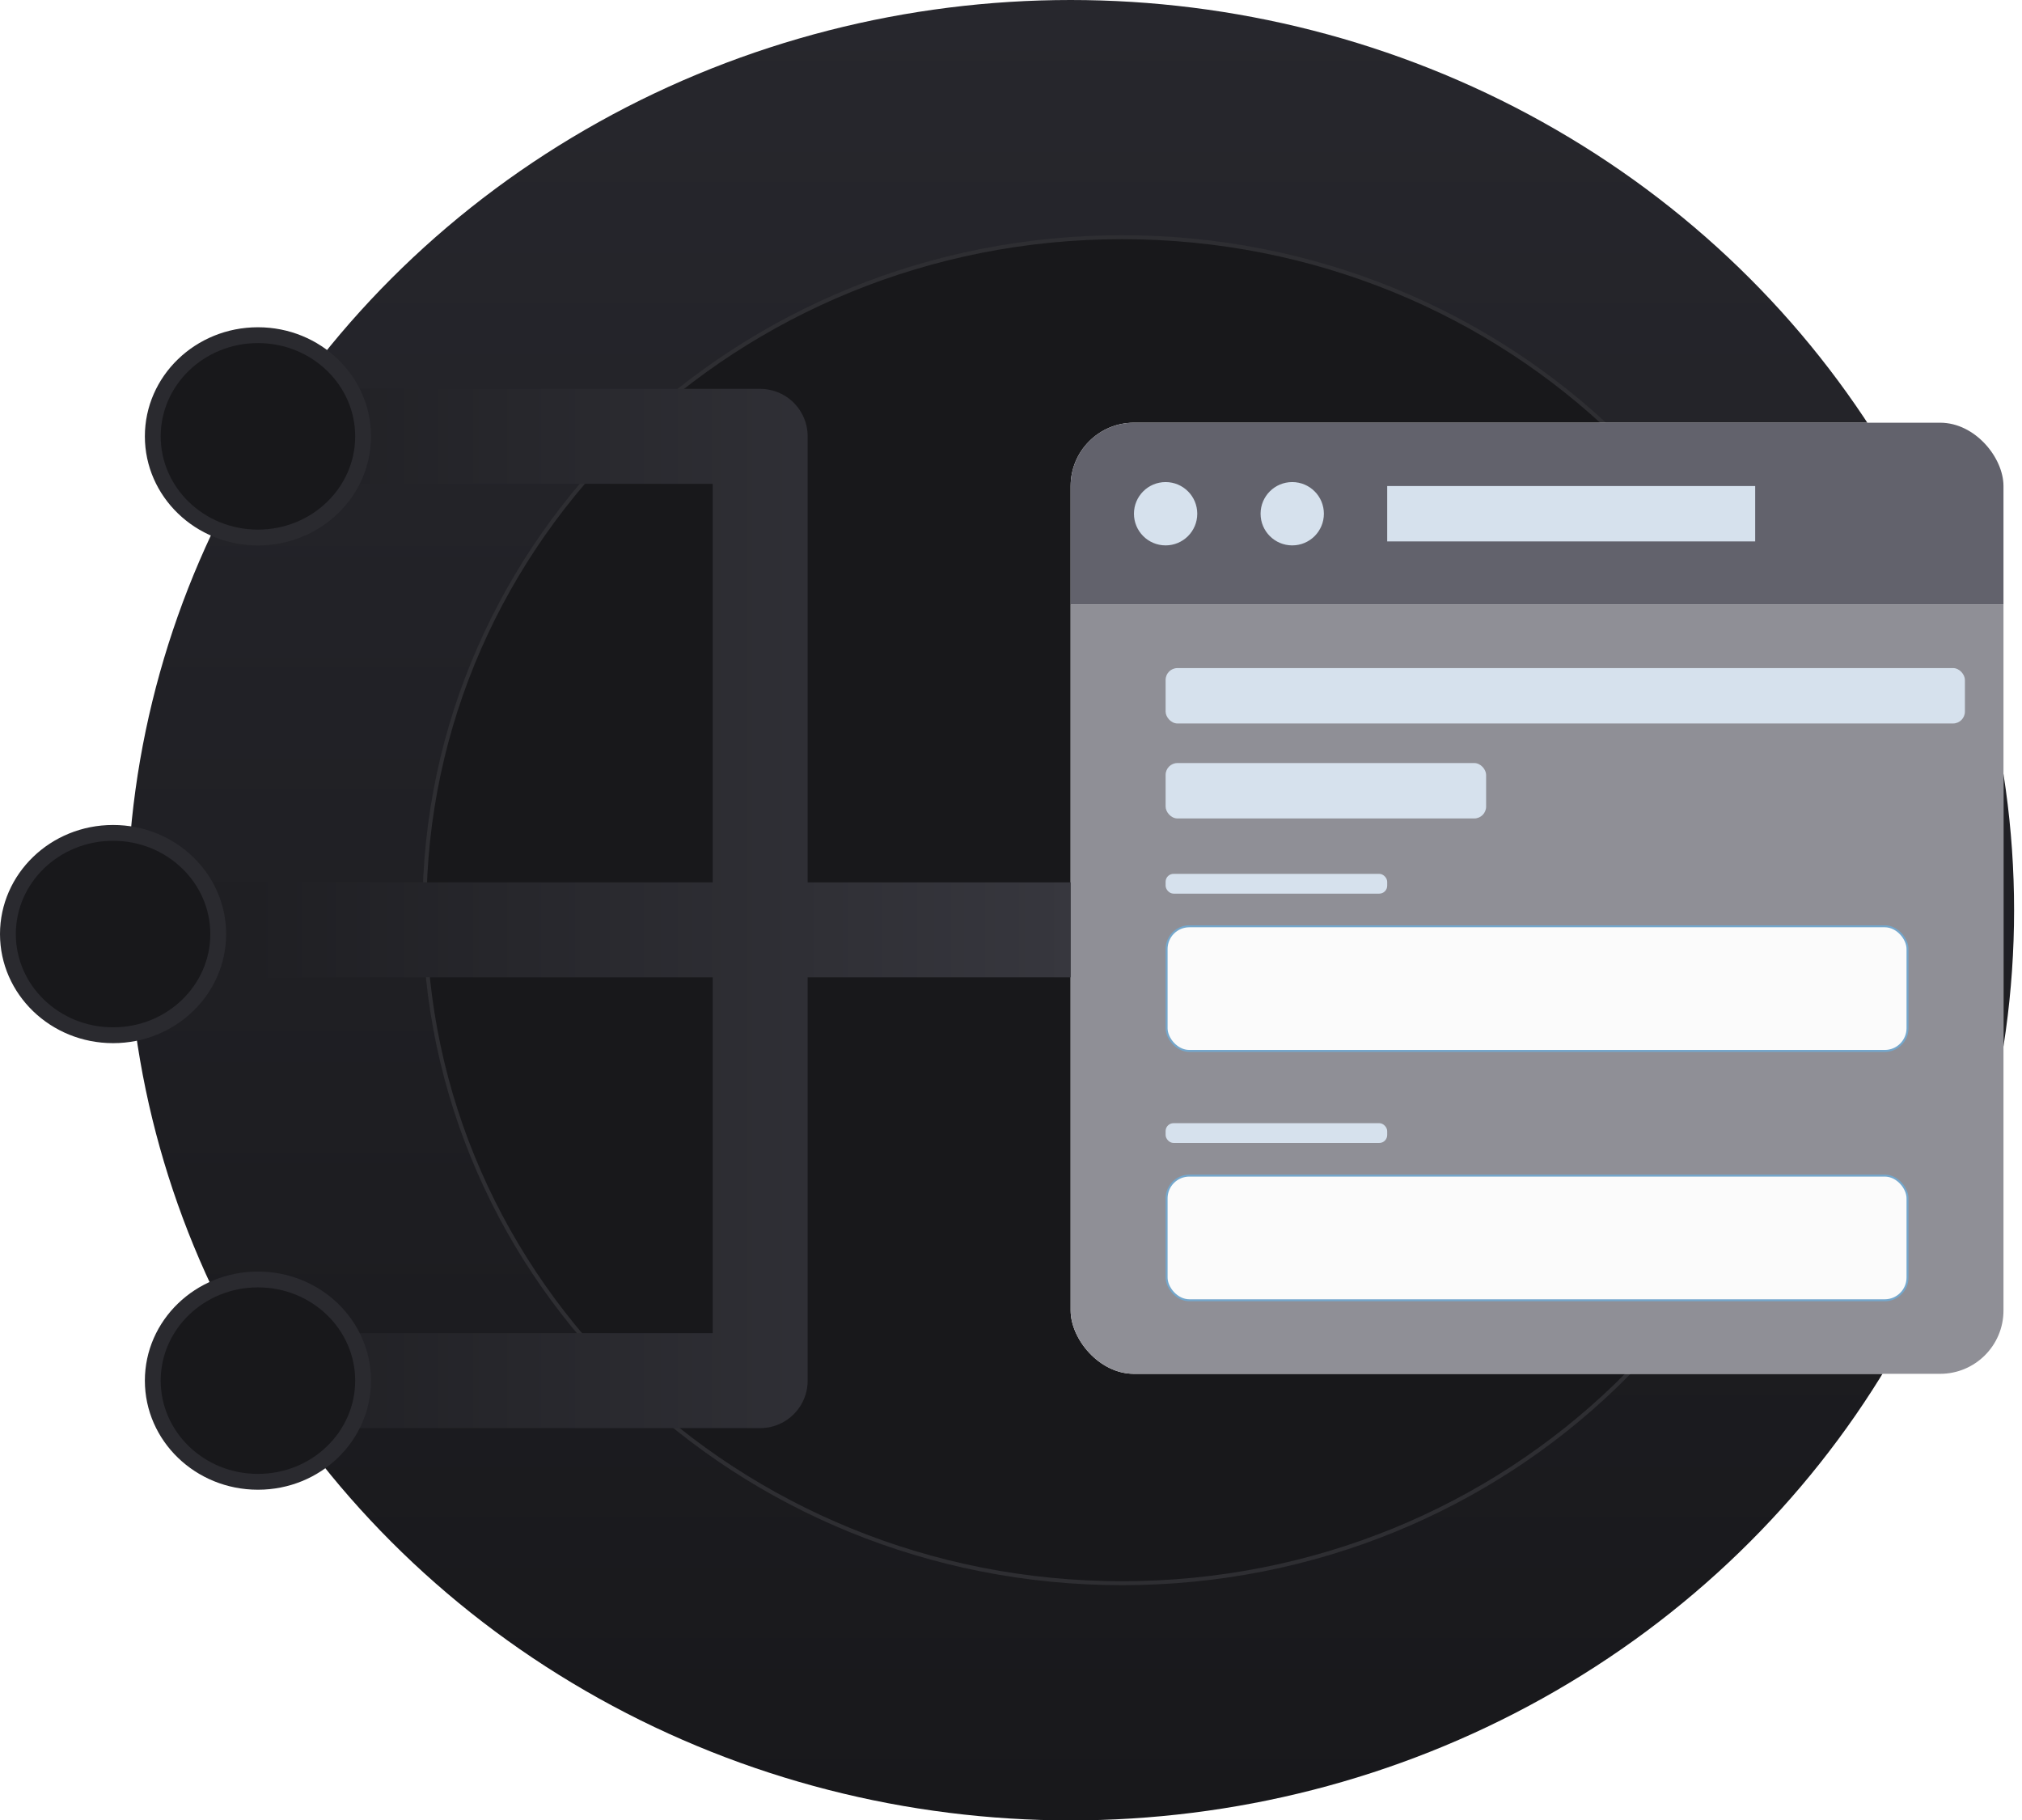 <svg width="511" height="460" viewBox="0 0 511 460" fill="none" xmlns="http://www.w3.org/2000/svg">
<ellipse cx="270.574" cy="230" rx="238.426" ry="230" fill="url(#paint0_linear_1570_10766)"/>
<path d="M459.885 230C459.885 323.906 380.965 400.062 283.574 400.062C186.183 400.062 107.264 323.906 107.264 230C107.264 136.095 186.183 59.938 283.574 59.938C380.965 59.938 459.885 136.095 459.885 230Z" fill="#18181B" stroke="#2E2E32"/>
<g filter="url(#filter0_d_1570_10766)">
<g clip-path="url(#clip0_1570_10766)">
<rect x="270.573" y="106.816" width="235.747" height="240.337" rx="16" fill="white"/>
<path d="M270.573 110.816C270.573 108.607 272.364 106.816 274.573 106.816H502.321C504.53 106.816 506.321 108.607 506.321 110.816V152.816H270.573V110.816Z" fill="#62626C"/>
<circle cx="294.573" cy="129.816" r="8" fill="#D6E1ED"/>
<circle cx="326.573" cy="129.816" r="8" fill="#D6E1ED"/>
<rect x="350.573" y="122.816" width="93" height="14" fill="#D6E1ED"/>
<rect width="235.747" height="196" transform="translate(270.573 152.816)" fill="#8F8F96"/>
<rect x="294.573" y="168.816" width="202" height="14" rx="3" fill="#D6E1ED"/>
<rect x="294.573" y="192.816" width="81" height="14" rx="3" fill="#D6E1ED"/>
<rect x="294.573" y="220.816" width="56" height="5" rx="2" fill="#D6E1ED"/>
<rect x="294.823" y="234.066" width="187.247" height="31.5" rx="5.75" fill="#FBFBFB"/>
<rect x="294.823" y="234.066" width="187.247" height="31.5" rx="5.75" stroke="#74A7CC" stroke-width="0.5"/>
<rect x="294.573" y="283.816" width="56" height="5" rx="2" fill="#D6E1ED"/>
<rect x="294.823" y="297.066" width="187.247" height="31.5" rx="5.75" fill="#FBFBFB"/>
<rect x="294.823" y="297.066" width="187.247" height="31.5" rx="5.75" stroke="#74A7CC" stroke-width="0.5"/>
</g>
</g>
<path d="M192.111 234.972H50.9M192.111 234.972V348.876H88.852M192.111 234.972H270.574M192.111 234.972V172.617V110.262H88.852" stroke="url(#paint1_linear_1570_10766)" stroke-width="24" stroke-linejoin="round"/>
<path d="M91.763 110.262C91.763 124.314 79.933 135.827 65.188 135.827C50.442 135.827 38.612 124.314 38.612 110.262C38.612 96.21 50.442 84.696 65.188 84.696C79.933 84.696 91.763 96.21 91.763 110.262Z" fill="#18181B" stroke="#2A2A2F" stroke-width="4"/>
<path d="M55.151 236.03C55.151 250.083 43.321 261.596 28.575 261.596C13.83 261.596 2 250.083 2 236.03C2 221.978 13.83 210.465 28.575 210.465C43.321 210.465 55.151 221.978 55.151 236.03Z" fill="#18181B" stroke="#2A2A2F" stroke-width="4"/>
<path d="M91.763 348.876C91.763 362.928 79.933 374.442 65.188 374.442C50.442 374.442 38.612 362.928 38.612 348.876C38.612 334.824 50.442 323.311 65.188 323.311C79.933 323.311 91.763 334.824 91.763 348.876Z" fill="#18181B" stroke="#2A2A2F" stroke-width="4"/>
<defs>
<filter id="filter0_d_1570_10766" x="266.573" y="102.816" width="243.747" height="248.337" filterUnits="userSpaceOnUse" color-interpolation-filters="sRGB">
<feFlood flood-opacity="0" result="BackgroundImageFix"/>
<feColorMatrix in="SourceAlpha" type="matrix" values="0 0 0 0 0 0 0 0 0 0 0 0 0 0 0 0 0 0 127 0" result="hardAlpha"/>
<feOffset/>
<feGaussianBlur stdDeviation="2"/>
<feComposite in2="hardAlpha" operator="out"/>
<feColorMatrix type="matrix" values="0 0 0 0 0 0 0 0 0 0 0 0 0 0 0 0 0 0 0.25 0"/>
<feBlend mode="normal" in2="BackgroundImageFix" result="effect1_dropShadow_1570_10766"/>
<feBlend mode="normal" in="SourceGraphic" in2="effect1_dropShadow_1570_10766" result="shape"/>
</filter>
<linearGradient id="paint0_linear_1570_10766" x1="270.574" y1="0" x2="270.574" y2="460" gradientUnits="userSpaceOnUse">
<stop stop-color="#27272D"/>
<stop offset="1" stop-color="#18181B"/>
</linearGradient>
<linearGradient id="paint1_linear_1570_10766" x1="270.574" y1="229.138" x2="63.402" y2="229.138" gradientUnits="userSpaceOnUse">
<stop stop-color="#37373E"/>
<stop offset="1" stop-color="#1F1F23"/>
</linearGradient>
<clipPath id="clip0_1570_10766">
<rect x="270.573" y="106.816" width="235.747" height="240.337" rx="16" fill="white"/>
</clipPath>
</defs>
</svg>
